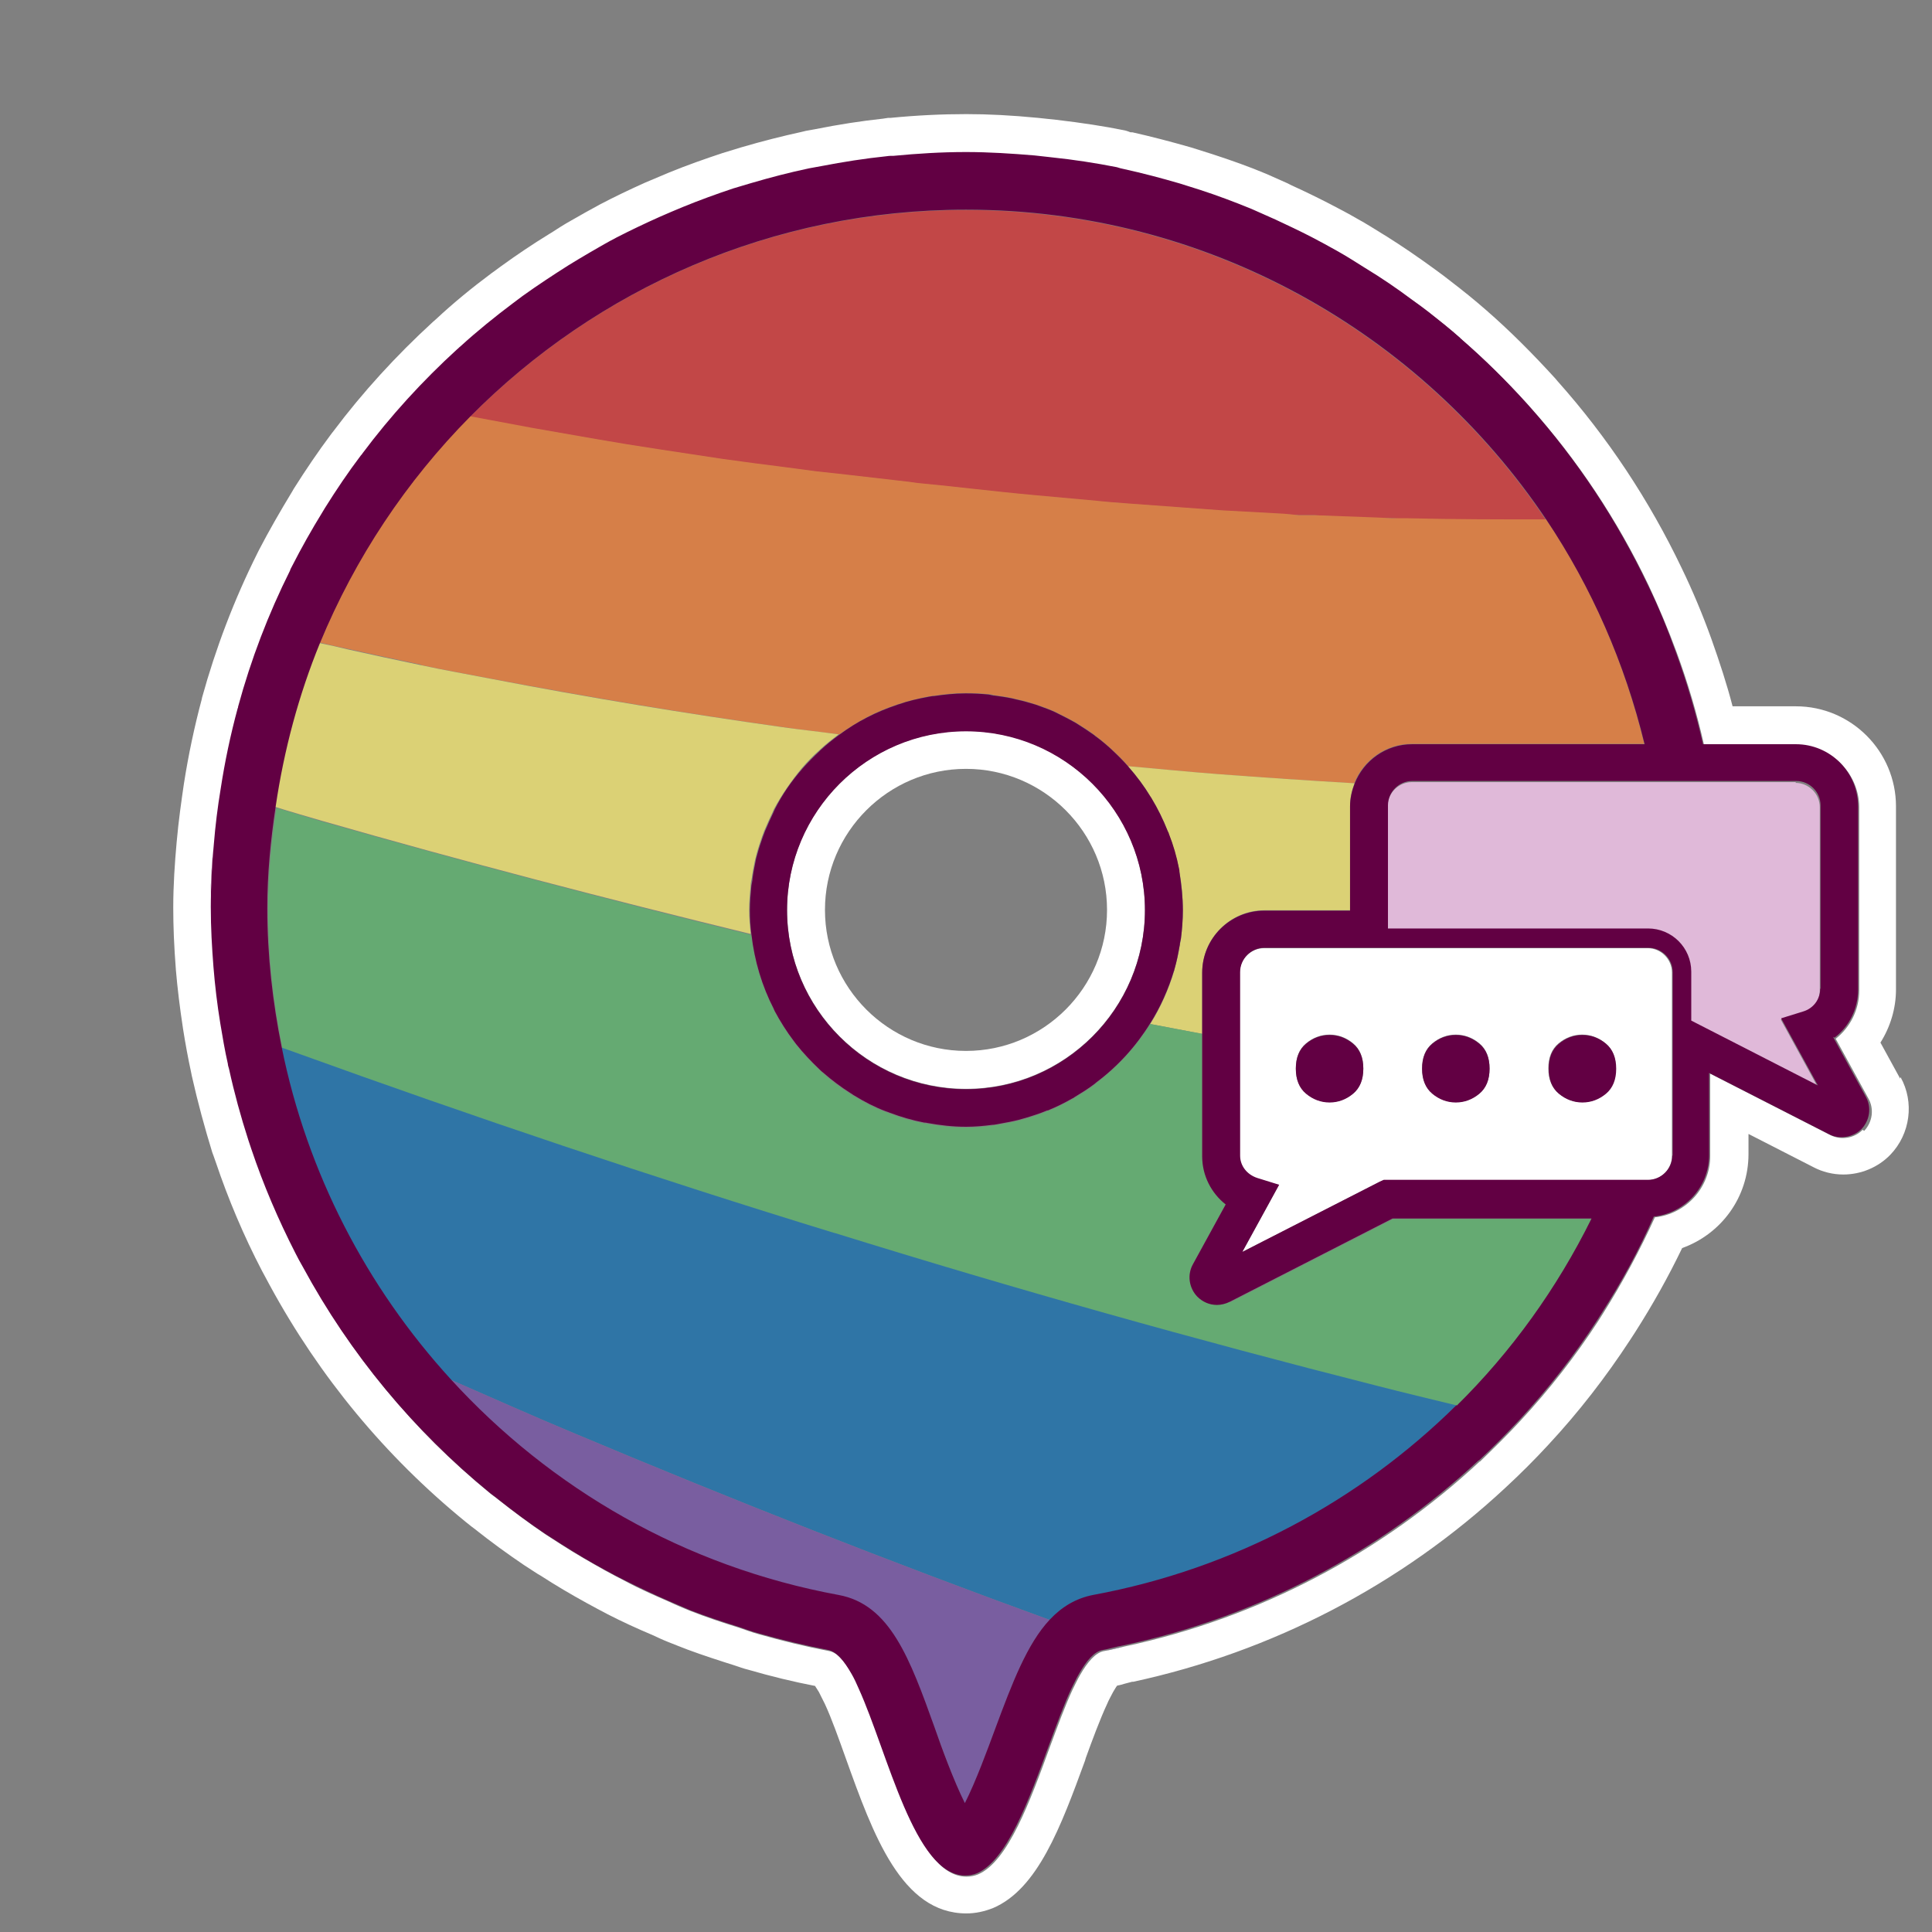 <?xml version="1.0" encoding="UTF-8"?>
<svg id="Layer_1" data-name="Layer 1" xmlns="http://www.w3.org/2000/svg" viewBox="0 0 50.96 50.96">
  <rect x="0" y="0" width="50.96" height="50.96" fill="#808080" stroke="none"/>
  <defs>
    <style>
      .cls-1 {
        fill: none;
      }

      .cls-2 {
        fill: #fff;
      }

      .cls-3 {
        fill: #65aa72;
      }

      .cls-4 {
        fill: #2f75a6;
      }

      .cls-5 {
        fill: #c24747;
      }

      .cls-6 {
        fill: #d67f48;
      }

      .cls-7 {
        fill: #dbd175;
      }

      .cls-8 {
        fill: #e0b9d9;
      }

      .cls-9 {
        fill: #620043;
      }

      .cls-10 {
        fill: #795ea0;
      }
    </style>
  </defs>
  <path class="cls-2" d="M50.12,28.45l-.52-.95c.26-.41,.41-.9,.41-1.4v-4.83c0-1.45-1.18-2.64-2.64-2.64h-1.67c-.15-.58-.34-1.16-.56-1.78-.23-.64-.49-1.26-.78-1.86-.86-1.8-1.96-3.46-3.28-4.94l-.05-.06c-.61-.67-1.21-1.27-1.83-1.81-.32-.28-.62-.52-.92-.75-.14-.11-.27-.21-.41-.31-.45-.33-.89-.63-1.32-.9l-.05-.03c-.23-.14-.46-.29-.7-.42-.24-.14-.49-.27-.74-.4-.33-.17-.66-.33-.99-.48l-.12-.06c-.18-.08-.36-.16-.54-.24-.45-.19-.93-.36-1.42-.52-.19-.06-.38-.12-.57-.18-.56-.16-1.06-.29-1.55-.4h-.05s-.1-.04-.15-.05c-.54-.11-1.13-.2-1.81-.28-.16-.02-.32-.03-.47-.05-.72-.07-1.33-.1-1.9-.1-.64,0-1.29,.03-2.01,.1h-.06s-.13,.02-.13,.02c-.56,.06-1.15,.15-1.8,.28l-.11,.02c-.08,.01-.16,.03-.24,.05-.5,.11-1.02,.24-1.6,.41-.17,.05-.33,.1-.49,.15-.45,.15-.91,.31-1.4,.51-.21,.09-.43,.18-.64,.27-.4,.18-.8,.37-1.18,.57-.26,.14-.51,.28-.77,.43-.18,.1-.35,.21-.52,.32l-.05,.03c-.44,.27-.87,.56-1.27,.85l-.19,.14-.07,.05c-.51,.38-1,.78-1.46,1.21l-.08,.07c-.96,.88-1.85,1.85-2.63,2.89h0s-.04,.05-.04,.05c-.36,.48-.69,.97-1,1.46l-.04,.07c-.34,.56-.62,1.05-.88,1.55l-.04,.08c-.62,1.24-1.1,2.51-1.46,3.81h0s-.01,.05-.01,.05c-.19,.71-.35,1.46-.47,2.23-.06,.41-.14,.96-.19,1.53-.05,.55-.09,1.14-.09,1.73,0,.49,.02,1.01,.07,1.65,.04,.47,.1,.97,.19,1.56,.06,.38,.13,.76,.21,1.13l.02,.1c.16,.71,.34,1.37,.54,2.02l.03,.08,.06,.17c.33,.98,.74,1.95,1.22,2.87,.07,.13,.14,.26,.21,.39,1.31,2.41,3.05,4.51,5.16,6.23,.05,.04,.1,.08,.15,.12l.08,.06c.44,.35,.88,.67,1.31,.96,.12,.08,.25,.16,.37,.24l.07,.04c.4,.26,.81,.5,1.21,.72,.18,.1,.37,.2,.56,.3,.37,.19,.76,.37,1.21,.56l.15,.07c.15,.07,.31,.13,.46,.19,.37,.15,.78,.29,1.31,.46l.19,.06c.13,.04,.25,.09,.38,.12,.62,.18,1.2,.32,1.77,.43,.02,.04,.06,.09,.1,.16,.05,.1,.1,.2,.16,.32,.18,.39,.36,.9,.55,1.43,.72,2.01,1.47,4.09,3.18,4.09,.24,0,.47-.05,.7-.14,1.18-.5,1.79-2.14,2.43-3.89l.02-.07c.17-.47,.37-1.01,.56-1.42,.05-.12,.11-.22,.16-.32,.05-.08,.08-.14,.11-.17,.07-.01,.13-.03,.2-.05,.06-.02,.13-.03,.19-.05h.03s0,0,0,0c3.66-.79,7.06-2.55,9.82-5.12,.4-.37,.77-.74,1.13-1.13,.8-.86,1.52-1.79,2.16-2.77l.13-.2c.46-.72,.88-1.47,1.24-2.22,1.03-.37,1.75-1.34,1.75-2.48v-.53l1.72,.88c.23,.12,.5,.19,.78,.19,.47,0,.92-.19,1.24-.52,.53-.55,.64-1.39,.27-2.05Zm-.99,1.35c-.22,.23-.58,.28-.85,.14l-3.17-1.62v2.17c0,.84-.64,1.53-1.46,1.62-.4,.88-.86,1.73-1.37,2.54-.04,.06-.08,.13-.12,.19-.61,.94-1.3,1.82-2.06,2.64,0,0,0,0,0,0h0c-.34,.37-.7,.72-1.06,1.07,0,0,0,0-.01,0-2.58,2.4-5.8,4.12-9.37,4.88,0,0,0,0,0,0-.18,.04-.35,.09-.54,.12-.22,.04-.43,.28-.63,.63-.07,.12-.13,.25-.2,.39-.2,.43-.39,.95-.59,1.49-.53,1.45-1.11,3.04-1.9,3.38-.1,.04-.2,.06-.31,.06-1.34,0-2.05-3.23-2.81-4.93-.06-.14-.13-.27-.19-.39-.2-.35-.4-.59-.62-.63,0,0,0,0,0,0-.63-.12-1.24-.27-1.84-.44-.19-.05-.37-.12-.55-.18-.42-.13-.84-.27-1.25-.43-.2-.08-.39-.16-.58-.25-.39-.17-.78-.34-1.15-.54-.18-.09-.36-.19-.53-.28-.39-.22-.78-.44-1.15-.68-.14-.09-.28-.18-.42-.27-.43-.29-.84-.6-1.25-.92-.07-.06-.15-.11-.22-.17-2-1.63-3.67-3.65-4.91-5.94-.07-.12-.13-.25-.2-.37-.45-.88-.84-1.79-1.16-2.74-.03-.08-.05-.16-.08-.24-.2-.61-.37-1.24-.51-1.88,0-.04-.02-.09-.03-.13-.07-.35-.14-.71-.2-1.07,0,0,0,0,0,0,0,0,0,0,0,0-.08-.49-.14-.99-.18-1.49-.04-.52-.07-1.04-.07-1.58,0-.56,.04-1.11,.08-1.65,.04-.49,.11-.98,.18-1.46,0,0,0,0,0,0h0c.11-.72,.26-1.43,.45-2.13,0-.01,0-.03,.01-.04,.34-1.25,.8-2.45,1.37-3.59,.02-.04,.04-.07,.05-.11,.25-.49,.52-.97,.81-1.44,.02-.03,.04-.07,.06-.1,.3-.48,.62-.94,.95-1.39,.01-.02,.02-.03,.04-.05,.75-.99,1.59-1.91,2.5-2.75,.03-.02,.05-.05,.08-.07,.45-.4,.91-.79,1.4-1.15,.08-.06,.16-.12,.24-.18,.39-.29,.8-.56,1.21-.81,.18-.11,.36-.23,.55-.33,.24-.14,.48-.28,.73-.41,.37-.19,.74-.37,1.13-.54,.2-.09,.4-.18,.61-.26,.44-.18,.88-.34,1.33-.49,.16-.05,.31-.1,.47-.14,.5-.15,1.01-.28,1.53-.39,.11-.02,.22-.04,.33-.06,.57-.11,1.14-.2,1.72-.26,.06,0,.12,0,.18-.01,.63-.06,1.27-.1,1.91-.1,.61,0,1.21,.04,1.81,.09,.15,.01,.3,.03,.45,.05,.58,.07,1.16,.15,1.72,.26,.06,.01,.13,.03,.19,.05,.5,.11,.99,.24,1.47,.38,.18,.05,.36,.11,.54,.17,.46,.15,.91,.31,1.35,.5,.21,.09,.42,.18,.63,.28,.32,.14,.64,.3,.95,.46,.24,.12,.47,.25,.7,.38,.24,.14,.48,.29,.72,.44,.42,.27,.84,.55,1.24,.84,.14,.1,.28,.21,.42,.31,.29,.22,.57,.45,.84,.69,.01,0,.02,.02,.03,.03,.61,.53,1.18,1.1,1.72,1.69,.03,.03,.05,.06,.08,.09,1.25,1.4,2.3,2.98,3.12,4.7,0,0,0,0,0,0,.27,.58,.52,1.17,.74,1.77,0,0,0,0,0,0,.29,.79,.53,1.6,.72,2.44h2.45c.9,0,1.64,.74,1.64,1.64v4.83c0,.51-.24,.97-.62,1.27l.86,1.57c.16,.28,.11,.63-.11,.86Z"/>
  <path class="cls-1" d="M25.48,20.28c-2.05,0-3.72,1.67-3.72,3.72s1.67,3.72,3.72,3.72,3.72-1.67,3.72-3.72-1.67-3.72-3.72-3.72Z"/>
  <path class="cls-2" d="M25.48,19.28c-2.6,0-4.72,2.12-4.72,4.72s2.12,4.72,4.72,4.72,4.72-2.12,4.72-4.72-2.12-4.72-4.72-4.72Zm0,8.44c-2.05,0-3.72-1.67-3.72-3.72s1.67-3.72,3.72-3.72,3.72,1.67,3.72,3.72-1.67,3.72-3.72,3.72Z"/>
  <polygon class="cls-2" points="30.34 27.01 30.34 27.01 30.34 27.01 30.34 27.01"/>
  <path class="cls-5" d="M14.06,11.3l1.66,.29,.83,.14,.83,.13,1.65,.25c.55,.08,1.11,.15,1.66,.22l.83,.11c.27,.03,.55,.06,.82,.09l1.65,.19,.21,.03,.2,.02,.41,.04,.83,.09c.55,.06,1.1,.12,1.65,.17l1.65,.15c.28,.03,.55,.04,.82,.07l.82,.06,.82,.06,.41,.03,.41,.03,1.64,.09,.41,.03h.41s.82,.05,.82,.05l.82,.03h.41s.41,.02,.41,.02c1.21,.03,2.43,.03,3.64,.03-3.31-4.93-8.94-8.18-15.31-8.18-5.11,0-9.74,2.09-13.08,5.46h0s1.66,.31,1.66,.31Z"/>
  <path class="cls-6" d="M11.1,17.54c.32,.07,.63,.13,.95,.19s.63,.12,.95,.18c2.55,.48,5.1,.91,7.66,1.27,.49,.07,.99,.13,1.48,.19,.23-.17,.48-.32,.74-.46,0,0,0,0,0,0,.25-.13,.52-.24,.79-.33,0,0,.02,0,.03-.01,.26-.08,.52-.15,.79-.2,.05,0,.1-.02,.15-.02,.27-.04,.55-.07,.83-.07,.21,0,.41,.01,.61,.03,.06,0,.11,.02,.17,.03,.15,.02,.29,.04,.43,.07,.06,.01,.11,.03,.17,.04,.14,.03,.28,.07,.41,.11,.05,.02,.1,.04,.15,.05,.14,.05,.28,.1,.41,.16,.04,.02,.08,.04,.12,.06,.14,.07,.28,.14,.42,.22,.03,.02,.05,.03,.08,.05,.15,.09,.29,.18,.42,.28,.02,.01,.03,.02,.05,.04,.15,.11,.29,.23,.42,.35,0,0,.01,.01,.02,.02,.14,.13,.28,.27,.41,.42h0c.79,.07,1.59,.15,2.38,.21,1.19,.09,2.39,.17,3.58,.24,.24-.61,.83-1.04,1.52-1.04h6.13c-.52-2.14-1.39-4.14-2.59-5.92-1.21,0-2.42,0-3.64-.03h-.41s-.41-.02-.41-.02l-.82-.03-.82-.03h-.41s-.41-.04-.41-.04l-1.64-.09-.41-.03-.41-.03-.82-.06-.82-.06c-.27-.02-.55-.04-.82-.07l-1.65-.15c-.55-.05-1.1-.11-1.65-.17l-.83-.09-.41-.04-.2-.02-.21-.03-1.65-.19c-.27-.03-.55-.06-.82-.09l-.83-.11c-.55-.07-1.1-.14-1.66-.22l-1.65-.25-.83-.13-.83-.14-1.66-.29-1.66-.31h0c-1.69,1.7-3.04,3.73-3.96,5.97,.25,.06,.51,.12,.76,.17,.63,.14,1.27,.28,1.9,.41Z"/>
  <path class="cls-7" d="M19.8,24.63c-.02-.21-.04-.42-.04-.63s.02-.44,.04-.65c0-.06,.02-.13,.03-.19,.02-.15,.05-.3,.08-.45,.02-.07,.03-.13,.05-.2,.04-.15,.09-.29,.14-.44,.02-.05,.04-.11,.06-.16,.07-.17,.15-.34,.23-.51,0-.02,.02-.03,.02-.05,.21-.39,.46-.75,.74-1.09,0,0,0,0,0,0,.14-.16,.29-.32,.45-.46,0,0,.02-.01,.02-.02,.16-.15,.33-.28,.5-.41-.49-.07-.99-.12-1.48-.19-2.56-.36-5.11-.78-7.66-1.27-.32-.06-.63-.12-.95-.18s-.63-.12-.95-.19c-.63-.13-1.27-.27-1.9-.41-.25-.06-.51-.12-.76-.17-.56,1.36-.95,2.81-1.17,4.32,.41,.13,.83,.25,1.24,.37,3.76,1.08,7.52,2.06,11.29,2.98Z"/>
  <path class="cls-7" d="M29.76,20.22c.22,.25,.42,.51,.59,.8,0,.01,.01,.02,.02,.03,.17,.28,.31,.56,.43,.87,0,.02,.02,.05,.03,.07,.11,.3,.2,.61,.27,.93,0,.03,0,.05,.01,.08,.06,.33,.09,.66,.09,1.01,0,.25-.02,.5-.05,.74,0,.06-.02,.11-.03,.17-.03,.22-.08,.43-.14,.64,0,.02,0,.04-.01,.05-.15,.5-.36,.97-.63,1.4,0,0,0,0,0,0,.46,.09,.91,.17,1.37,.26v-1.62c0-.9,.74-1.64,1.64-1.64h2.26v-2.75c0-.21,.04-.41,.12-.6-1.19-.07-2.39-.15-3.58-.24-.79-.06-1.59-.14-2.38-.21Z"/>
  <polygon class="cls-3" points="5.8 27.02 5.8 27.02 5.8 27.02 5.8 27.02"/>
  <path class="cls-3" d="M32.43,34.33c-.1,.05-.22,.08-.33,.08-.2,0-.38-.08-.52-.22-.22-.23-.27-.58-.11-.86l.86-1.57c-.39-.3-.62-.76-.62-1.27v-3.22c-.46-.09-.91-.17-1.37-.26,0,0,0,0,0,0-.37,.6-.85,1.12-1.41,1.55-.02,.02-.04,.03-.06,.05-.17,.13-.35,.24-.53,.35-.02,0-.03,.02-.05,.03-.2,.11-.41,.22-.63,.31-.01,0-.03,0-.04,.01-.19,.08-.38,.14-.58,.2-.06,.02-.12,.03-.18,.05-.16,.04-.33,.07-.49,.1-.07,.01-.13,.02-.2,.03-.23,.03-.45,.05-.69,.05-.35,0-.69-.04-1.02-.1-.03,0-.05,0-.08-.01-.32-.06-.62-.15-.91-.26-.04-.01-.08-.03-.11-.04-.29-.11-.56-.25-.82-.41-.04-.02-.08-.04-.11-.07-.26-.16-.5-.34-.72-.54-.03-.03-.06-.06-.09-.08-.22-.21-.43-.43-.62-.67-.02-.03-.04-.05-.06-.08-.19-.25-.36-.52-.51-.8,0-.02-.02-.03-.02-.05-.31-.6-.52-1.27-.59-1.97-3.77-.92-7.53-1.91-11.29-2.98-.41-.12-.83-.25-1.24-.37-.13,.88-.22,1.76-.22,2.67,0,1.25,.14,2.48,.38,3.67,.11,.04,.22,.08,.34,.12,4.73,1.72,9.47,3.31,14.24,4.77,4.76,1.48,9.53,2.82,14.3,4.03,.71,.18,1.41,.35,2.11,.52,1.45-1.43,2.65-3.1,3.56-4.94h-5.25l-4.3,2.2Z"/>
  <polygon class="cls-3" points="40.09 37.47 40.09 37.47 40.09 37.47 40.09 37.47"/>
  <polygon class="cls-4" points="29.64 43.43 29.64 43.43 29.64 43.43 29.64 43.43"/>
  <polygon class="cls-4" points="40.09 37.47 40.09 37.47 40.09 37.47 40.09 37.47"/>
  <polygon class="cls-4" points="5.8 27.02 5.8 27.02 5.8 27.02 5.8 27.02"/>
  <path class="cls-4" d="M22,32.52c-4.76-1.46-9.51-3.06-14.24-4.77-.11-.04-.22-.08-.34-.12,.67,3.32,2.24,6.33,4.46,8.76,1.1,.48,2.19,.97,3.3,1.43,4.16,1.75,8.33,3.39,12.51,4.91,.31-.33,.67-.56,1.14-.65,3.74-.69,7.04-2.48,9.59-5.01-.7-.17-1.41-.34-2.11-.52-4.77-1.21-9.54-2.55-14.3-4.03Z"/>
  <path class="cls-10" d="M29.1,43.55c-.22,.04-.43,.28-.63,.63,.2-.35,.4-.59,.63-.63,.18-.03,.36-.09,.54-.12,0,0,0,0,0,0-.18,.04-.35,.09-.54,.12Z"/>
  <path class="cls-10" d="M21.85,43.55s0,0,0,0c0,0,0,0,0,0,.22,.04,.42,.28,.62,.63-.2-.35-.4-.59-.62-.63Z"/>
  <path class="cls-10" d="M11.89,36.39c2.63,2.88,6.17,4.94,10.23,5.69,1.36,.25,1.88,1.68,2.53,3.49,.2,.55,.51,1.43,.8,2,.29-.57,.6-1.43,.8-1.96,.45-1.21,.83-2.24,1.44-2.88-4.18-1.52-8.35-3.16-12.51-4.91-1.1-.46-2.2-.95-3.3-1.43Z"/>
  <path class="cls-9" d="M30.97,25.61s0-.04,.01-.05c.06-.21,.1-.42,.14-.64,0-.06,.02-.11,.03-.17,.03-.24,.05-.49,.05-.74,0-.34-.04-.68-.09-1.01,0-.03,0-.05-.01-.08-.06-.32-.15-.63-.27-.93,0-.02-.02-.05-.03-.07-.12-.3-.26-.59-.43-.87,0-.01-.01-.02-.02-.03-.17-.28-.37-.55-.59-.8h0c-.13-.15-.26-.28-.41-.42,0,0-.01-.01-.02-.02-.13-.12-.27-.24-.42-.35-.02-.01-.03-.02-.05-.04-.14-.1-.28-.19-.42-.28-.03-.02-.05-.03-.08-.05-.14-.08-.28-.15-.42-.22-.04-.02-.08-.04-.12-.06-.13-.06-.27-.11-.41-.16-.05-.02-.1-.04-.15-.05-.13-.04-.27-.08-.41-.11-.06-.01-.11-.03-.17-.04-.14-.03-.29-.05-.43-.07-.06,0-.11-.02-.17-.03-.2-.02-.4-.03-.61-.03-.28,0-.56,.03-.83,.07-.05,0-.1,.01-.15,.02-.27,.05-.54,.11-.79,.2,0,0-.02,0-.03,.01-.27,.09-.54,.2-.79,.33,0,0,0,0,0,0-.26,.13-.51,.29-.74,.46-.18,.13-.34,.26-.5,.41,0,0-.02,.01-.02,.02-.16,.15-.31,.3-.45,.46,0,0,0,0,0,0-.29,.33-.54,.69-.74,1.09,0,.02-.02,.03-.02,.05-.08,.17-.16,.34-.23,.51-.02,.05-.04,.11-.06,.16-.05,.14-.1,.29-.14,.44-.02,.07-.04,.13-.05,.2-.03,.15-.06,.3-.08,.45,0,.06-.02,.13-.03,.19-.02,.21-.04,.43-.04,.65s.01,.42,.04,.63c.08,.7,.28,1.37,.59,1.97,0,.02,.02,.03,.02,.05,.15,.28,.32,.55,.51,.8,.02,.03,.04,.05,.06,.08,.19,.24,.4,.46,.62,.67,.03,.03,.06,.06,.09,.08,.23,.2,.47,.38,.72,.54,.04,.02,.07,.05,.11,.07,.26,.16,.53,.3,.82,.41,.04,.01,.08,.03,.11,.04,.29,.11,.6,.2,.91,.26,.03,0,.05,0,.08,.01,.33,.06,.67,.1,1.02,.1,.23,0,.46-.02,.69-.05,.07,0,.13-.02,.2-.03,.17-.03,.33-.06,.49-.1,.06-.02,.12-.03,.18-.05,.2-.06,.39-.12,.58-.2,.01,0,.03,0,.04-.01,.22-.09,.42-.19,.63-.31,.02,0,.03-.02,.05-.03,.18-.11,.36-.22,.53-.35,.02-.02,.04-.03,.06-.05,.56-.42,1.04-.95,1.41-1.55,0,0,0,0,0,0,.27-.43,.48-.9,.63-1.4Zm-5.49,3.12c-2.6,0-4.72-2.12-4.72-4.72s2.12-4.72,4.72-4.72,4.72,2.12,4.72,4.72-2.12,4.72-4.72,4.72Z"/>
  <path class="cls-8" d="M47.37,20.63h-10.13c-.35,0-.64,.29-.64,.64v3.25h6.86c.63,0,1.14,.51,1.14,1.14v1.29l3.34,1.71-.97-1.77,.58-.18c.27-.09,.45-.32,.45-.59v-4.83c0-.35-.29-.64-.64-.64Z"/>
  <path class="cls-2" d="M43.47,25.01h-10.13c-.35,0-.64,.29-.64,.64v4.84c0,.27,.18,.51,.45,.59l.58,.18-.29,.53-.68,1.24,3.62-1.85,.11-.05h6.97c.35,0,.64-.29,.64-.64v-4.84c0-.35-.29-.64-.64-.64Zm-7.78,3.83c-.18,.15-.39,.23-.62,.23s-.44-.08-.62-.23-.27-.37-.27-.66,.09-.51,.27-.66c.18-.15,.39-.23,.62-.23s.44,.08,.62,.23c.18,.15,.27,.37,.27,.66s-.09,.51-.27,.66Zm3.33,0c-.18,.15-.39,.23-.62,.23s-.44-.08-.62-.23-.27-.37-.27-.66,.09-.51,.27-.66c.18-.15,.39-.23,.62-.23s.44,.08,.62,.23c.18,.15,.27,.37,.27,.66s-.09,.51-.27,.66Zm3.33,0c-.18,.15-.39,.23-.62,.23s-.44-.08-.62-.23-.27-.37-.27-.66,.09-.51,.27-.66c.18-.15,.39-.23,.62-.23s.44,.08,.62,.23c.18,.15,.27,.37,.27,.66s-.09,.51-.27,.66Z"/>
  <path class="cls-9" d="M48.39,27.37c.39-.3,.62-.76,.62-1.27v-4.83c0-.9-.73-1.64-1.64-1.64h-2.45c-.19-.84-.43-1.65-.72-2.44,0,0,0,0,0,0-.22-.61-.46-1.2-.74-1.77,0,0,0,0,0,0-.82-1.72-1.87-3.3-3.12-4.7-.03-.03-.05-.06-.08-.09-.54-.6-1.11-1.16-1.72-1.69-.01,0-.02-.02-.03-.03-.27-.24-.55-.46-.84-.69-.14-.11-.28-.21-.42-.31-.4-.3-.81-.58-1.24-.84-.24-.15-.47-.3-.72-.44-.23-.13-.47-.26-.7-.38-.31-.16-.63-.31-.95-.46-.21-.09-.42-.19-.63-.28-.44-.18-.89-.35-1.35-.5-.18-.06-.36-.11-.54-.17-.48-.14-.97-.27-1.47-.38-.06-.01-.13-.03-.19-.05-.56-.11-1.14-.2-1.72-.26-.15-.02-.3-.03-.45-.05-.6-.05-1.2-.09-1.81-.09-.65,0-1.28,.04-1.91,.1-.06,0-.12,0-.18,.01-.58,.06-1.15,.15-1.72,.26-.11,.02-.22,.04-.33,.06-.52,.11-1.02,.24-1.53,.39-.16,.05-.31,.09-.47,.14-.45,.15-.89,.31-1.33,.49-.2,.08-.4,.17-.61,.26-.38,.17-.76,.35-1.13,.54-.25,.13-.49,.27-.73,.41-.19,.11-.37,.22-.55,.33-.41,.26-.82,.53-1.21,.81-.08,.06-.16,.12-.24,.18-.48,.36-.95,.74-1.4,1.15-.03,.02-.05,.05-.08,.07-.92,.84-1.76,1.76-2.5,2.75-.01,.02-.02,.03-.04,.05-.34,.45-.65,.91-.95,1.39-.02,.03-.04,.07-.06,.1-.29,.47-.56,.95-.81,1.44-.02,.04-.04,.07-.05,.11-.57,1.14-1.03,2.34-1.37,3.59,0,.01,0,.03-.01,.04-.19,.7-.34,1.41-.45,2.13h0s0,0,0,0c-.08,.48-.14,.97-.18,1.46-.05,.54-.08,1.09-.08,1.65s.03,1.06,.07,1.58c.04,.5,.1,1,.18,1.49,0,0,0,0,0,0,0,0,0,0,0,0,.06,.36,.12,.72,.2,1.07,0,.04,.02,.09,.03,.13,.14,.64,.31,1.26,.51,1.88,.03,.08,.05,.16,.08,.24,.32,.95,.71,1.86,1.16,2.74,.06,.12,.13,.25,.2,.37,1.24,2.29,2.91,4.3,4.91,5.94,.07,.06,.15,.11,.22,.17,.4,.32,.82,.63,1.25,.92,.14,.09,.28,.18,.42,.27,.38,.24,.76,.47,1.15,.68,.18,.1,.35,.19,.53,.28,.38,.19,.76,.37,1.15,.54,.19,.08,.39,.17,.58,.25,.41,.16,.83,.3,1.25,.43,.18,.06,.36,.13,.55,.18,.6,.17,1.22,.32,1.84,.44,0,0,0,0,0,0,.22,.04,.42,.28,.62,.63,.07,.12,.13,.25,.19,.39,.77,1.7,1.47,4.93,2.81,4.93,.11,0,.21-.02,.31-.06,.79-.34,1.37-1.93,1.9-3.38,.2-.54,.39-1.06,.59-1.49,.07-.14,.13-.27,.2-.39,.2-.35,.4-.59,.63-.63,.18-.03,.36-.09,.54-.12,0,0,0,0,0,0,3.58-.76,6.79-2.48,9.37-4.88,0,0,0,0,.01,0,.37-.34,.72-.7,1.06-1.06,0,0,0,0,0,0,0,0,0,0,0,0,.76-.82,1.45-1.7,2.06-2.64,.04-.06,.08-.13,.12-.19,.52-.81,.98-1.65,1.37-2.54,.82-.09,1.46-.78,1.46-1.62v-2.17l3.17,1.62c.27,.14,.63,.08,.85-.14,.22-.23,.27-.58,.11-.86l-.86-1.57Zm-9.97,9.69c-2.55,2.52-5.85,4.32-9.59,5.01-.46,.09-.83,.32-1.14,.65-.6,.64-.99,1.67-1.44,2.88-.2,.54-.51,1.39-.8,1.96-.29-.58-.61-1.45-.8-2-.65-1.81-1.17-3.24-2.53-3.49-4.07-.75-7.6-2.81-10.23-5.69-2.22-2.43-3.79-5.44-4.46-8.76-.24-1.19-.38-2.42-.38-3.67,0-.91,.09-1.8,.22-2.67,.22-1.5,.61-2.95,1.17-4.32,.93-2.25,2.28-4.27,3.96-5.97,3.34-3.37,7.97-5.46,13.08-5.46,6.37,0,12,3.25,15.31,8.18,1.19,1.78,2.07,3.78,2.59,5.92h-6.13c-.69,0-1.28,.43-1.52,1.04-.07,.19-.12,.39-.12,.6v2.75h-2.26c-.9,0-1.64,.73-1.64,1.64v4.84c0,.51,.24,.97,.62,1.27l-.86,1.57c-.16,.28-.11,.63,.11,.86,.14,.14,.32,.22,.52,.22,.11,0,.23-.03,.33-.08l4.3-2.2h5.25c-.91,1.84-2.11,3.51-3.56,4.94Zm5.69-6.58c0,.35-.29,.64-.64,.64h-6.97l-.11,.05-3.62,1.85,.68-1.24,.29-.53-.58-.18c-.27-.09-.45-.32-.45-.59v-4.84c0-.35,.29-.64,.64-.64h10.13c.35,0,.64,.29,.64,.64v4.84Zm3.9-4.39c0,.27-.18,.51-.45,.59l-.58,.18,.97,1.77-3.34-1.71v-1.29c0-.63-.51-1.14-1.14-1.14h-6.86v-3.25c0-.35,.29-.64,.64-.64h10.13c.35,0,.64,.29,.64,.64v4.83Z"/>
  <path class="cls-9" d="M5.55,23.95c0-.56,.03-1.11,.08-1.65-.04,.55-.08,1.09-.08,1.65Z"/>
  <path class="cls-9" d="M41.74,27.3c-.23,0-.44,.08-.62,.23-.18,.15-.27,.37-.27,.66s.09,.51,.27,.66,.39,.23,.62,.23,.44-.08,.62-.23,.27-.37,.27-.66-.09-.51-.27-.66c-.18-.15-.39-.23-.62-.23Z"/>
  <path class="cls-9" d="M35.07,27.3c-.23,0-.44,.08-.62,.23-.18,.15-.27,.37-.27,.66s.09,.51,.27,.66,.39,.23,.62,.23,.44-.08,.62-.23,.27-.37,.27-.66-.09-.51-.27-.66c-.18-.15-.39-.23-.62-.23Z"/>
  <path class="cls-9" d="M38.4,27.3c-.23,0-.44,.08-.62,.23-.18,.15-.27,.37-.27,.66s.09,.51,.27,.66,.39,.23,.62,.23,.44-.08,.62-.23,.27-.37,.27-.66-.09-.51-.27-.66c-.18-.15-.39-.23-.62-.23Z"/>
</svg>